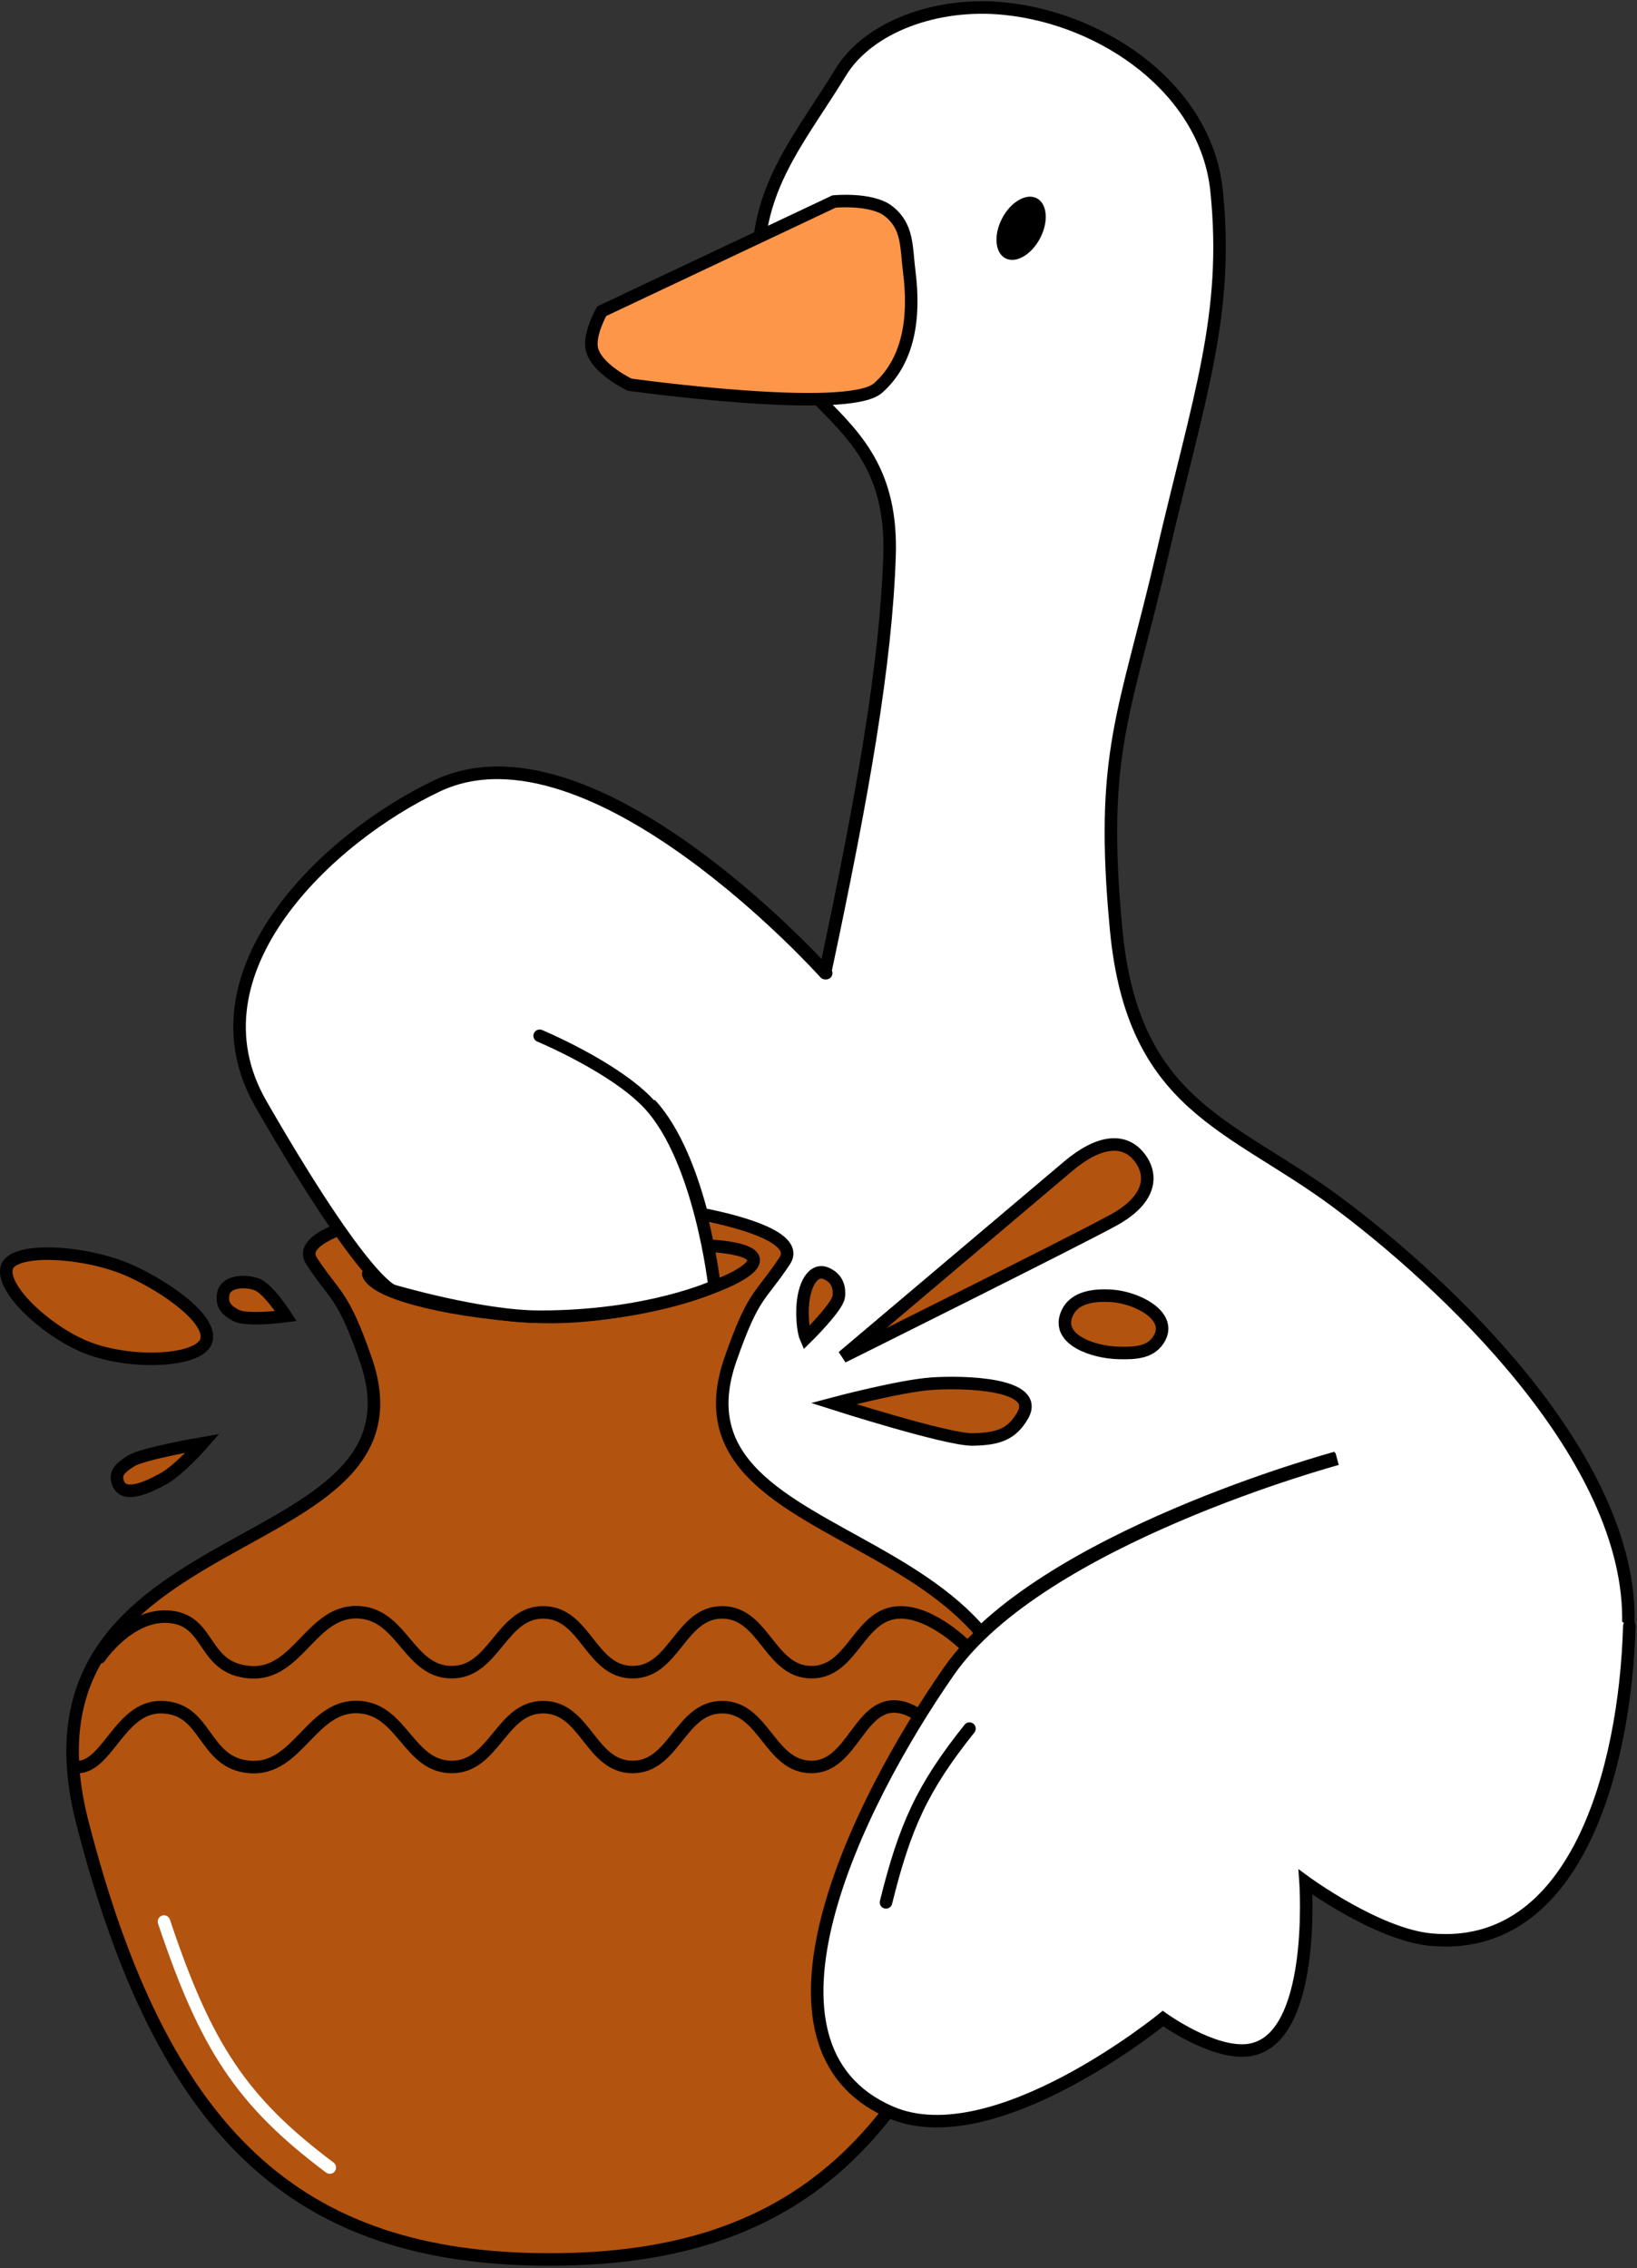 <?xml version="1.0" encoding="UTF-8"?> <svg xmlns="http://www.w3.org/2000/svg" width="654" height="906" viewBox="0 0 654 906" fill="none"><rect x="0" y="0" width="654" height="906" fill="#333333" stroke="none"/><path d="M52.324 583.575C47.494 586.602 46.013 588.617 47.026 591.967C49.11 598.86 59.147 594.049 65.413 590.588C71.679 587.127 80.996 576.475 80.996 576.475C80.996 576.475 57.154 580.548 52.324 583.575Z" fill="#B2530F" stroke="black" stroke-width="5"></path><path d="M94.297 525.444C98.661 527.781 114.22 525.689 114.22 525.689C114.22 525.689 107.254 514.736 102.556 513.022C97.858 511.308 89.915 511.659 89.155 517.073C88.621 520.872 89.933 523.106 94.297 525.444Z" fill="#B2530F" stroke="black" stroke-width="5"></path><path d="M33.213 537.641C17.508 530.834 0.021 514.244 2.783 506.096C5.545 497.949 34.295 499.687 51.779 507.478C66.646 514.102 85.536 527.57 82.298 535.861C79.059 544.153 50.812 545.269 33.213 537.641Z" fill="#B2530F" stroke="black" stroke-width="5"></path><path d="M285.032 157.245C285.032 157.245 310.084 154.337 323.719 149.152C332.72 145.729 346.047 138.688 346.047 138.688" stroke="black" stroke-width="5" stroke-linecap="round"></path><path d="M486.03 76.135C481.884 36.005 441.447 7.561 401.362 3.46C374.049 0.666 346.884 10.781 335.821 28.93C320.902 53.404 304.611 71.838 303.037 100.474C299.446 165.8 357.543 156.54 355.386 221.93C353.964 265.009 344.854 316.929 329.677 388.262C322.988 380.93 234.633 285.868 175.208 313.844C132.039 334.166 74.142 387.94 104.721 441.021C146.638 513.784 157.455 515.587 157.455 515.587L216.048 779.708L326.275 789.174C324.744 813.186 332.329 833.256 355.386 843.26C396.618 861.149 464.227 805.85 464.227 805.85C464.227 805.85 484.151 820.188 498.199 818.47C525.715 815.107 521.186 751.313 521.186 751.313C521.186 751.313 549.808 772.293 571.216 774.3C628.877 779.706 648.9 706.891 650.542 649C652.45 581.743 575.723 511.08 533.806 479.98C491.889 448.88 452.647 442.119 445.916 371.356C439.184 300.593 449.521 285.269 464.227 221.93C478.934 158.59 491.16 125.798 486.03 76.135Z" fill="white"></path><path d="M401.362 3.46L401.108 5.947L401.362 3.46ZM486.03 76.135L488.517 75.878L486.03 76.135ZM464.227 221.93L461.792 221.364L464.227 221.93ZM327.185 387.963C326.897 389.314 327.759 390.642 329.11 390.929C330.46 391.216 331.788 390.355 332.075 389.004L327.185 387.963ZM355.386 221.93L352.887 221.847L355.386 221.93ZM303.037 100.474L300.541 100.337L303.037 100.474ZM335.821 28.93L333.687 27.628V27.628L335.821 28.93ZM445.916 371.356L443.427 371.593L445.916 371.356ZM533.806 479.98L535.296 477.972L533.806 479.98ZM650.542 649L653.041 649.071L650.542 649ZM571.216 774.3L571.449 771.811L571.216 774.3ZM521.186 751.313L522.664 749.297L518.31 746.105L518.692 751.49L521.186 751.313ZM498.199 818.47L497.896 815.989L498.199 818.47ZM464.227 805.85L465.688 803.821L464.13 802.7L462.645 803.915L464.227 805.85ZM355.386 843.26L354.391 845.553L355.386 843.26ZM326.275 789.174L328.77 789.333L326.275 789.174ZM378.758 667.029L376.707 665.6L378.758 667.029ZM328.218 390.375C329.139 391.403 330.72 391.491 331.748 390.57C332.777 389.649 332.864 388.068 331.943 387.039L328.218 390.375ZM175.208 313.844L176.273 316.105L175.208 313.844ZM104.721 441.021L102.554 442.269H102.554L104.721 441.021ZM157.455 515.587L158.164 513.189C158.066 513.16 157.967 513.138 157.866 513.121L157.455 515.587ZM285.91 513.784L286.965 516.05C287.938 515.598 288.513 514.575 288.395 513.509L285.91 513.784ZM259.768 441.021L257.936 442.722L259.768 441.021ZM217.012 411.417C215.738 410.885 214.274 411.486 213.742 412.761C213.209 414.035 213.811 415.499 215.085 416.031L217.012 411.417ZM216.048 779.708L213.608 780.25C213.844 781.316 214.746 782.106 215.835 782.199L216.048 779.708ZM401.108 5.947C440.492 9.977 479.563 37.86 483.543 76.392L488.517 75.878C484.206 34.15 442.402 5.146 401.617 0.973L401.108 5.947ZM483.543 76.392C488.618 125.517 476.568 157.726 461.792 221.364L466.663 222.495C481.3 159.454 493.702 126.079 488.517 75.878L483.543 76.392ZM332.075 389.004C332.091 388.931 332.107 388.856 332.122 388.782L327.232 387.742C327.216 387.816 327.201 387.888 327.185 387.963L332.075 389.004ZM332.122 388.782C347.299 317.451 356.455 265.336 357.884 222.012L352.887 221.847C351.474 264.682 342.41 316.407 327.232 387.742L332.122 388.782ZM357.884 222.012C358.437 205.262 355.127 193.133 349.807 183.357C344.526 173.653 337.324 166.401 330.455 159.424C323.526 152.385 316.93 145.619 312.218 136.653C307.543 127.756 304.657 116.544 305.533 100.611L300.541 100.337C299.621 117.067 302.651 129.195 307.792 138.978C312.896 148.692 320.016 155.946 326.892 162.932C333.829 169.979 340.522 176.756 345.416 185.747C350.27 194.668 353.413 205.902 352.887 221.847L357.884 222.012ZM305.533 100.611C306.294 86.775 310.601 75.373 316.62 64.338C319.638 58.804 323.077 53.379 326.723 47.769C330.354 42.179 334.202 36.39 337.956 30.231L333.687 27.628C329.981 33.706 326.198 39.399 322.53 45.044C318.876 50.669 315.347 56.23 312.23 61.944C305.98 73.404 301.355 85.537 300.541 100.337L305.533 100.611ZM337.956 30.231C348.339 13.197 374.357 3.21 401.108 5.947L401.617 0.973C373.742 -1.879 345.43 8.364 333.687 27.628L337.956 30.231ZM461.792 221.364C454.501 252.767 448.161 272.775 444.569 293.431C440.94 314.301 440.046 336.055 443.427 371.593L448.404 371.12C445.053 335.895 445.962 314.605 449.495 294.287C453.066 273.756 459.248 254.432 466.663 222.495L461.792 221.364ZM443.427 371.593C446.845 407.525 458.584 427.506 474.986 442.393C483.107 449.764 492.316 455.835 502.001 461.952C511.727 468.095 521.933 474.284 532.316 481.988L535.296 477.972C524.72 470.126 514.302 463.807 504.671 457.725C494.998 451.615 486.117 445.743 478.346 438.691C462.966 424.731 451.718 405.951 448.404 371.12L443.427 371.593ZM532.316 481.988C553.163 497.454 582.651 522.753 606.663 552.501C630.735 582.324 648.971 616.212 648.043 648.929L653.041 649.071C654.021 614.531 634.847 579.458 610.554 549.361C586.199 519.188 556.366 493.605 535.296 477.972L532.316 481.988ZM648.043 648.929C647.228 677.687 641.842 709.956 629.652 734.266C623.565 746.404 615.845 756.43 606.277 763.092C596.755 769.722 585.282 773.108 571.449 771.811L570.982 776.789C585.98 778.195 598.633 774.507 609.134 767.195C619.589 759.916 627.789 749.134 634.121 736.507C646.768 711.288 652.215 678.204 653.041 649.071L648.043 648.929ZM571.449 771.811C561.3 770.859 549.181 765.343 539.393 759.872C534.544 757.161 530.352 754.511 527.373 752.538C525.884 751.552 524.7 750.737 523.892 750.171C523.488 749.888 523.177 749.667 522.97 749.518C522.866 749.443 522.788 749.387 522.736 749.35C522.711 749.331 522.692 749.317 522.68 749.308C522.673 749.304 522.669 749.301 522.666 749.299C522.665 749.298 522.664 749.297 522.664 749.297C522.664 749.297 522.664 749.297 522.663 749.297C522.664 749.297 522.664 749.297 521.186 751.313C519.708 753.33 519.708 753.33 519.709 753.33C519.709 753.33 519.71 753.331 519.71 753.331C519.712 753.332 519.713 753.334 519.716 753.335C519.72 753.338 519.726 753.343 519.734 753.348C519.749 753.36 519.772 753.376 519.801 753.397C519.859 753.439 519.944 753.501 520.055 753.581C520.277 753.74 520.603 753.972 521.023 754.266C521.863 754.855 523.083 755.695 524.612 756.707C527.668 758.731 531.97 761.45 536.953 764.236C546.828 769.756 559.724 775.733 570.982 776.789L571.449 771.811ZM521.186 751.313C518.692 751.49 518.692 751.49 518.692 751.49C518.692 751.49 518.692 751.49 518.692 751.491C518.692 751.492 518.692 751.494 518.693 751.498C518.693 751.504 518.694 751.514 518.695 751.528C518.697 751.556 518.699 751.599 518.703 751.656C518.71 751.771 518.721 751.944 518.734 752.172C518.76 752.627 518.794 753.3 518.829 754.161C518.898 755.883 518.966 758.354 518.963 761.331C518.958 767.296 518.667 775.251 517.535 783.282C516.398 791.349 514.437 799.304 511.193 805.381C507.964 811.431 503.667 815.283 497.896 815.989L498.502 820.952C506.489 819.976 511.944 814.593 515.604 807.735C519.25 800.905 521.316 792.281 522.486 783.979C523.662 775.641 523.958 767.437 523.963 761.336C523.966 758.28 523.896 755.741 523.825 753.961C523.789 753.071 523.753 752.37 523.726 751.889C523.712 751.649 523.701 751.463 523.693 751.337C523.689 751.273 523.686 751.225 523.683 751.191C523.682 751.174 523.681 751.161 523.681 751.152C523.68 751.147 523.68 751.144 523.68 751.141C523.68 751.14 523.68 751.139 523.68 751.138C523.68 751.137 523.679 751.136 521.186 751.313ZM497.896 815.989C491.666 816.75 483.758 813.917 477.064 810.568C473.788 808.93 470.932 807.235 468.894 805.949C467.877 805.307 467.067 804.77 466.516 804.395C466.24 804.208 466.029 804.061 465.889 803.963C465.819 803.914 465.766 803.877 465.733 803.853C465.716 803.841 465.703 803.832 465.696 803.827C465.692 803.824 465.69 803.822 465.688 803.821C465.688 803.821 465.687 803.821 465.687 803.821C465.687 803.821 465.687 803.821 465.687 803.821C465.687 803.821 465.688 803.821 464.227 805.85C462.767 807.879 462.768 807.88 462.768 807.88C462.769 807.88 462.769 807.881 462.77 807.881C462.771 807.882 462.772 807.883 462.774 807.884C462.777 807.887 462.782 807.89 462.788 807.894C462.8 807.903 462.816 807.915 462.838 807.93C462.88 807.96 462.941 808.003 463.021 808.059C463.179 808.17 463.41 808.33 463.706 808.531C464.299 808.934 465.156 809.503 466.226 810.178C468.363 811.527 471.366 813.309 474.827 815.04C481.606 818.431 490.684 821.908 498.502 820.952L497.896 815.989ZM464.227 805.85C462.645 803.915 462.645 803.915 462.645 803.915C462.644 803.915 462.644 803.916 462.643 803.916C462.642 803.917 462.639 803.919 462.636 803.922C462.629 803.928 462.618 803.937 462.603 803.949C462.572 803.974 462.526 804.012 462.464 804.062C462.339 804.162 462.152 804.312 461.905 804.508C461.41 804.9 460.675 805.477 459.722 806.206C457.816 807.666 455.042 809.735 451.582 812.165C444.658 817.029 435.012 823.32 424.106 829.05C413.187 834.788 401.089 839.917 389.25 842.52C377.395 845.127 366.027 845.151 356.381 840.967L354.391 845.553C365.361 850.313 377.906 850.134 390.324 847.403C402.759 844.669 415.294 839.328 426.432 833.477C437.582 827.618 447.416 821.203 454.456 816.257C457.979 813.782 460.809 811.672 462.762 810.176C463.738 809.429 464.496 808.835 465.011 808.426C465.269 808.221 465.467 808.063 465.601 807.955C465.668 807.901 465.719 807.86 465.754 807.831C465.772 807.817 465.785 807.806 465.794 807.798C465.799 807.794 465.803 807.792 465.805 807.789C465.807 807.788 465.808 807.787 465.809 807.787C465.81 807.786 465.81 807.785 464.227 805.85ZM356.381 840.967C345.362 836.186 338.16 829.07 333.851 820.361C329.516 811.602 328.023 801.054 328.77 789.333L323.78 789.015C322.997 801.306 324.53 812.799 329.369 822.579C334.234 832.409 342.353 840.331 354.391 845.553L356.381 840.967ZM328.77 789.333C329.987 770.237 337.127 748.414 346.958 727.081C356.774 705.782 369.193 685.142 380.81 668.457L376.707 665.6C364.955 682.478 352.378 703.374 342.417 724.989C332.471 746.57 325.054 769.038 323.78 789.015L328.77 789.333ZM380.81 668.457C389.743 655.626 403.728 643.934 419.858 633.596C435.963 623.275 454.059 614.396 471.063 607.141C488.06 599.888 503.92 594.276 515.532 590.477C521.336 588.578 526.076 587.133 529.36 586.164C531.003 585.68 532.281 585.314 533.147 585.071C533.579 584.949 533.909 584.857 534.129 584.797C534.24 584.766 534.323 584.744 534.377 584.729C534.405 584.721 534.425 584.716 534.438 584.712C534.445 584.71 534.45 584.709 534.453 584.708C534.454 584.708 534.455 584.707 534.456 584.707C534.457 584.707 534.457 584.707 533.806 582.293C533.155 579.879 533.154 579.88 533.153 579.88C533.152 579.88 533.15 579.881 533.148 579.881C533.144 579.883 533.138 579.884 533.13 579.886C533.115 579.89 533.092 579.896 533.063 579.905C533.004 579.921 532.916 579.945 532.802 579.976C532.572 580.039 532.234 580.133 531.791 580.258C530.907 580.507 529.609 580.878 527.946 581.369C524.62 582.35 519.834 583.809 513.977 585.725C502.268 589.555 486.266 595.217 469.101 602.542C451.943 609.863 433.577 618.865 417.16 629.387C400.769 639.891 386.173 652.004 376.707 665.6L380.81 668.457ZM330.081 388.707C331.943 387.039 331.943 387.039 331.943 387.039C331.943 387.039 331.943 387.039 331.943 387.039C331.943 387.039 331.943 387.039 331.943 387.039C331.943 387.039 331.943 387.039 331.943 387.039C331.943 387.039 331.943 387.039 331.942 387.038C331.942 387.038 331.941 387.037 331.941 387.037C331.939 387.035 331.937 387.033 331.935 387.03C331.93 387.025 331.923 387.017 331.914 387.007C331.896 386.986 331.869 386.957 331.834 386.918C331.764 386.84 331.66 386.726 331.524 386.577L327.83 389.947C327.961 390.09 328.059 390.198 328.124 390.27C328.157 390.306 328.181 390.333 328.196 390.351C328.204 390.359 328.21 390.366 328.214 390.37C328.216 390.372 328.217 390.373 328.218 390.374C328.218 390.374 328.218 390.375 328.218 390.375C328.218 390.375 328.218 390.375 328.218 390.375C328.218 390.375 328.218 390.375 328.218 390.375C328.218 390.375 328.218 390.375 328.218 390.375C328.218 390.375 328.218 390.375 328.218 390.375C328.218 390.375 328.218 390.375 330.081 388.707ZM331.524 386.577C328.138 382.866 304.23 357.106 273.649 335.762C258.362 325.092 241.294 315.445 224.2 310.246C207.102 305.046 189.751 304.234 174.143 311.582L176.273 316.105C190.377 309.465 206.355 310.045 222.746 315.03C239.141 320.016 255.722 329.347 270.788 339.862C300.913 360.889 324.527 386.326 327.83 389.947L331.524 386.577ZM174.143 311.582C152.258 321.884 126.618 340.659 110.27 363.701C93.884 386.797 86.608 414.589 102.554 442.269L106.887 439.773C92.254 414.373 98.638 388.737 114.348 366.595C130.096 344.399 154.989 326.125 176.273 316.105L174.143 311.582ZM102.554 442.269C123.543 478.702 136.809 497.484 144.885 507.189C148.923 512.042 151.712 514.684 153.569 516.137C154.501 516.866 155.225 517.317 155.778 517.597C156.056 517.738 156.297 517.839 156.505 517.911C156.61 517.947 156.706 517.976 156.796 518C156.841 518.011 156.884 518.021 156.925 518.03C156.946 518.034 156.966 518.039 156.986 518.042C156.996 518.044 157.005 518.046 157.015 518.048C157.02 518.049 157.027 518.05 157.03 518.05C157.037 518.052 157.044 518.053 157.455 515.587C157.866 513.121 157.873 513.122 157.88 513.123C157.882 513.124 157.889 513.125 157.894 513.126C157.903 513.127 157.912 513.129 157.92 513.13C157.937 513.134 157.954 513.137 157.969 513.14C157.999 513.147 158.026 513.153 158.049 513.159C158.095 513.171 158.126 513.181 158.141 513.186C158.17 513.196 158.138 513.188 158.038 513.137C157.837 513.035 157.387 512.776 156.65 512.199C155.169 511.04 152.634 508.684 148.728 503.991C140.917 494.604 127.816 476.103 106.887 439.773L102.554 442.269ZM157.455 515.587C156.746 517.984 156.746 517.984 156.747 517.984C156.747 517.984 156.748 517.985 156.748 517.985C156.75 517.985 156.752 517.986 156.754 517.986C156.759 517.988 156.766 517.99 156.775 517.993C156.793 517.998 156.819 518.006 156.854 518.016C156.924 518.036 157.026 518.066 157.16 518.105C157.427 518.182 157.82 518.295 158.328 518.438C159.343 518.725 160.817 519.133 162.657 519.622C166.336 520.601 171.488 521.906 177.383 523.211C189.123 525.81 203.991 528.453 216.048 528.453V523.453C204.563 523.453 190.135 520.913 178.464 518.329C172.652 517.043 167.57 515.756 163.942 514.79C162.128 514.308 160.68 513.907 159.686 513.626C159.189 513.486 158.807 513.376 158.549 513.302C158.42 513.264 158.323 513.236 158.258 513.217C158.226 513.208 158.202 513.201 158.186 513.196C158.178 513.194 158.172 513.192 158.169 513.191C158.167 513.19 158.165 513.19 158.165 513.19C158.164 513.189 158.164 513.189 158.164 513.189C158.164 513.189 158.164 513.189 157.455 515.587ZM216.048 528.453C238.141 528.453 255.813 525.379 267.989 522.292C274.076 520.749 278.791 519.202 281.997 518.035C283.601 517.451 284.828 516.962 285.661 516.615C286.078 516.442 286.396 516.304 286.614 516.208C286.723 516.16 286.807 516.122 286.866 516.096C286.895 516.083 286.918 516.072 286.935 516.064C286.943 516.061 286.95 516.058 286.955 516.055C286.957 516.054 286.959 516.053 286.961 516.052C286.962 516.052 286.963 516.051 286.963 516.051C286.964 516.051 286.965 516.05 285.91 513.784C284.855 511.517 284.856 511.517 284.856 511.517C284.856 511.517 284.857 511.517 284.857 511.517C284.857 511.517 284.857 511.517 284.856 511.517C284.855 511.518 284.852 511.519 284.847 511.521C284.838 511.525 284.823 511.532 284.802 511.542C284.759 511.561 284.69 511.592 284.597 511.633C284.411 511.715 284.125 511.839 283.741 511.998C282.975 512.317 281.817 512.779 280.287 513.336C277.226 514.451 272.673 515.946 266.76 517.445C254.934 520.443 237.676 523.453 216.048 523.453V528.453ZM285.91 513.784C288.395 513.509 288.395 513.508 288.395 513.507C288.395 513.507 288.395 513.506 288.394 513.505C288.394 513.503 288.394 513.5 288.393 513.496C288.393 513.489 288.391 513.479 288.39 513.465C288.387 513.438 288.382 513.4 288.377 513.349C288.365 513.248 288.347 513.099 288.324 512.906C288.276 512.52 288.205 511.955 288.107 511.23C287.91 509.78 287.607 507.691 287.18 505.117C286.325 499.973 284.969 492.879 282.962 485.079C278.981 469.606 272.326 450.878 261.601 439.321L257.936 442.722C267.749 453.297 274.164 470.95 278.12 486.325C280.081 493.95 281.41 500.897 282.247 505.937C282.666 508.456 282.961 510.495 283.152 511.901C283.247 512.603 283.316 513.147 283.361 513.514C283.383 513.697 283.399 513.835 283.41 513.927C283.415 513.973 283.419 514.007 283.422 514.029C283.423 514.04 283.424 514.048 283.425 514.053C283.425 514.056 283.425 514.057 283.425 514.058C283.425 514.059 283.425 514.059 283.425 514.059C283.425 514.059 283.425 514.059 285.91 513.784ZM261.601 439.321C254.459 431.625 243.219 424.641 233.962 419.64C229.299 417.121 225.07 415.069 222.007 413.647C220.475 412.935 219.232 412.381 218.37 412.002C217.938 411.813 217.602 411.668 217.372 411.57C217.257 411.521 217.169 411.483 217.108 411.458C217.078 411.445 217.055 411.435 217.039 411.428C217.031 411.425 217.024 411.422 217.02 411.421C217.018 411.42 217.016 411.419 217.015 411.418C217.014 411.418 217.013 411.418 217.013 411.418C217.012 411.417 217.012 411.417 216.048 413.724C215.085 416.031 215.085 416.031 215.085 416.031C215.085 416.031 215.085 416.031 215.085 416.031C215.086 416.031 215.087 416.032 215.088 416.032C215.091 416.033 215.096 416.035 215.102 416.038C215.115 416.044 215.135 416.052 215.162 416.063C215.216 416.086 215.298 416.121 215.406 416.167C215.623 416.26 215.945 416.399 216.362 416.581C217.195 416.947 218.405 417.487 219.902 418.182C222.897 419.573 227.031 421.579 231.586 424.039C240.766 428.999 251.386 435.663 257.936 442.722L261.601 439.321ZM155.014 516.128L213.608 780.25L218.489 779.167L159.896 515.045L155.014 516.128ZM215.835 782.199L326.061 791.664L326.489 786.683L216.262 777.218L215.835 782.199Z" fill="black"></path><path d="M218.185 479.11C182.77 478.439 114.858 488.976 124.438 503.63C134.018 518.284 136.743 516.233 146.069 542.842C175.343 626.366 0.937 603.69 32.938 728.088C64.94 852.487 118.575 902.517 219.536 902.517C320.497 902.517 373.007 852.48 405.009 728.082C437.01 603.683 262.604 626.359 291.878 542.836C301.204 516.227 303.488 518.735 313.509 503.624C323.53 488.512 253.601 478.439 218.185 479.11Z" fill="#B2530F" stroke="black" stroke-width="5"></path><path d="M147.088 508.826C149.793 517.39 185.045 524.637 214.719 525.945C245.844 527.318 287.695 515.899 298.531 507.159C309.367 498.419 282.757 497.558 282.757 497.558" stroke="black" stroke-width="5" stroke-linecap="round"></path><path d="M174.755 313.844C236.55 284.752 329.628 388.707 329.628 388.707L259.315 441.021C279.853 463.154 285.457 513.784 285.457 513.784C285.457 513.784 259.315 525.953 215.595 525.953C192.052 525.953 157.002 515.587 157.002 515.587C157.002 515.587 146.185 513.784 104.268 441.021C73.689 387.94 131.586 334.166 174.755 313.844Z" fill="white"></path><path d="M329.628 388.707C329.628 388.707 236.55 284.752 174.755 313.844C131.586 334.166 73.689 387.94 104.268 441.021C146.185 513.784 157.002 515.587 157.002 515.587C157.002 515.587 192.052 525.953 215.595 525.953C259.315 525.953 285.457 513.784 285.457 513.784C285.457 513.784 279.853 463.154 259.315 441.021C245.624 426.267 215.595 413.724 215.595 413.724" stroke="black" stroke-width="5" stroke-linecap="round" stroke-linejoin="round"></path><path d="M363.252 108.462C365.636 127.125 362.991 144.213 350.786 155C338.582 165.787 251.538 153.651 251.538 153.651C251.538 153.651 237.828 147.132 236.393 139.04C235.353 133.175 240.376 124.318 240.376 124.318L333.203 80.491C333.203 80.491 348.256 79.019 355.051 84.4C362.834 90.563 361.993 98.615 363.252 108.462Z" fill="#FD9649" stroke="black" stroke-width="5"></path><ellipse cx="407.944" cy="91.185" rx="8.564" ry="13.522" transform="rotate(27.654 407.944 91.185)" fill="black"></ellipse><path d="M382.364 701.283C382.364 701.283 371.212 684.171 359.828 681.902C343.406 678.63 340.966 705.791 324.221 705.791C307.477 705.791 305.359 682 288.615 681.902C271.724 681.804 269.447 705.988 252.557 705.791C235.959 705.596 233.995 682.285 217.401 681.902C200.22 681.507 197.627 705.887 180.442 705.791C163.404 705.695 160.912 683.326 143.933 681.902C124.391 680.264 119.309 707.38 99.763 705.791C80.71 704.242 83.086 681.902 64.156 681.902C47.479 681.902 42.657 707.124 29.901 705.791" stroke="black" stroke-width="5" stroke-linecap="round" stroke-linejoin="round"></path><path d="M571.605 774.751C629.267 780.157 649.29 707.342 650.932 649.451L534.195 582.744C534.195 582.744 415.947 614.626 379.148 667.479C341.418 721.669 295.2 817.43 355.775 843.711C397.007 861.6 464.617 806.301 464.617 806.301C464.617 806.301 484.54 820.638 498.588 818.921C526.104 815.558 521.575 751.764 521.575 751.764C521.575 751.764 550.197 772.743 571.605 774.751Z" fill="white"></path><path d="M653.431 649.521C653.47 648.141 652.383 646.991 651.003 646.952C649.622 646.912 648.472 647.999 648.433 649.38L653.431 649.521ZM571.605 774.751L571.838 772.262H571.838L571.605 774.751ZM521.575 751.764L523.053 749.748L518.699 746.556L519.081 751.941L521.575 751.764ZM498.588 818.921L498.892 821.403L498.588 818.921ZM464.617 806.301L466.077 804.272L464.519 803.151L463.034 804.366L464.617 806.301ZM355.775 843.711L354.78 846.004L355.775 843.711ZM379.148 667.479L377.096 666.051V666.051L379.148 667.479ZM648.433 649.38C647.617 678.138 642.231 710.407 630.041 734.717C623.954 746.854 616.235 756.881 606.666 763.543C597.145 770.172 585.671 773.559 571.838 772.262L571.372 777.24C586.369 778.646 599.022 774.958 609.523 767.646C619.978 760.367 628.178 749.585 634.51 736.958C647.157 711.739 652.604 678.654 653.431 649.521L648.433 649.38ZM571.838 772.262C561.689 771.31 549.57 765.794 539.782 760.322C534.934 757.612 530.741 754.962 527.762 752.989C526.273 752.003 525.09 751.188 524.281 750.622C523.877 750.339 523.567 750.118 523.359 749.969C523.255 749.894 523.177 749.838 523.126 749.8C523.1 749.782 523.081 749.768 523.069 749.759C523.063 749.755 523.058 749.752 523.056 749.75C523.054 749.749 523.054 749.748 523.053 749.748C523.053 749.747 523.053 749.747 523.053 749.747C523.053 749.747 523.053 749.748 521.575 751.764C520.097 753.78 520.098 753.781 520.098 753.781C520.098 753.781 520.099 753.782 520.1 753.782C520.101 753.783 520.103 753.784 520.105 753.786C520.109 753.789 520.115 753.793 520.123 753.799C520.138 753.81 520.161 753.827 520.19 753.848C520.248 753.89 520.333 753.952 520.444 754.031C520.666 754.191 520.992 754.422 521.412 754.717C522.253 755.306 523.473 756.145 525.002 757.158C528.058 759.181 532.359 761.901 537.342 764.687C547.217 770.207 560.113 776.184 571.372 777.24L571.838 772.262ZM521.575 751.764C519.081 751.941 519.081 751.941 519.081 751.941C519.081 751.941 519.081 751.941 519.081 751.942C519.081 751.943 519.082 751.945 519.082 751.948C519.082 751.955 519.083 751.965 519.084 751.979C519.086 752.006 519.089 752.049 519.092 752.107C519.1 752.221 519.11 752.395 519.123 752.622C519.149 753.078 519.183 753.751 519.218 754.612C519.287 756.334 519.355 758.804 519.353 761.782C519.347 767.747 519.056 775.702 517.924 783.732C516.787 791.799 514.826 799.755 511.583 805.832C508.353 811.882 504.056 815.734 498.285 816.44L498.892 821.403C506.879 820.426 512.333 815.043 515.994 808.186C519.639 801.356 521.705 792.732 522.876 784.43C524.051 776.092 524.347 767.888 524.353 761.786C524.355 758.731 524.285 756.191 524.214 754.412C524.178 753.522 524.142 752.821 524.115 752.34C524.102 752.1 524.09 751.914 524.082 751.787C524.078 751.724 524.075 751.675 524.073 751.642C524.071 751.625 524.071 751.612 524.07 751.603C524.07 751.598 524.069 751.595 524.069 751.592C524.069 751.591 524.069 751.589 524.069 751.589C524.069 751.588 524.069 751.587 521.575 751.764ZM498.285 816.44C492.055 817.201 484.147 814.368 477.453 811.019C474.177 809.381 471.321 807.686 469.284 806.4C468.266 805.758 467.457 805.22 466.905 804.846C466.629 804.658 466.418 804.512 466.278 804.414C466.208 804.365 466.156 804.328 466.122 804.304C466.105 804.292 466.093 804.283 466.085 804.278C466.081 804.275 466.079 804.273 466.078 804.272C466.077 804.272 466.076 804.271 466.076 804.271C466.076 804.271 466.076 804.271 466.076 804.271C466.077 804.272 466.077 804.272 464.617 806.301C463.157 808.33 463.157 808.331 463.158 808.331C463.158 808.331 463.158 808.332 463.159 808.332C463.16 808.333 463.162 808.334 463.163 808.335C463.167 808.338 463.171 808.341 463.177 808.345C463.189 808.354 463.206 808.365 463.227 808.38C463.269 808.411 463.331 808.454 463.41 808.509C463.568 808.62 463.799 808.78 464.096 808.982C464.688 809.384 465.545 809.953 466.615 810.629C468.752 811.977 471.755 813.76 475.216 815.491C481.995 818.882 491.074 822.358 498.892 821.403L498.285 816.44ZM464.617 806.301C463.034 804.366 463.034 804.366 463.034 804.366C463.034 804.366 463.033 804.366 463.033 804.367C463.031 804.368 463.029 804.37 463.025 804.373C463.018 804.379 463.007 804.388 462.992 804.4C462.962 804.425 462.915 804.462 462.853 804.512C462.729 804.613 462.541 804.763 462.294 804.959C461.799 805.351 461.064 805.928 460.111 806.657C458.206 808.116 455.431 810.186 451.972 812.616C445.047 817.48 435.401 823.771 424.495 829.501C413.576 835.238 401.478 840.368 389.64 842.971C377.784 845.578 366.416 845.602 356.77 841.417L354.78 846.004C365.75 850.764 378.295 850.585 390.713 847.854C403.148 845.12 415.684 839.779 426.821 833.927C437.971 828.069 447.805 821.653 454.846 816.708C458.368 814.233 461.198 812.122 463.151 810.627C464.127 809.879 464.885 809.285 465.401 808.877C465.659 808.672 465.856 808.514 465.99 808.406C466.057 808.352 466.108 808.31 466.143 808.282C466.161 808.268 466.174 808.257 466.184 808.249C466.188 808.245 466.192 808.242 466.195 808.24C466.196 808.239 466.197 808.238 466.198 808.237C466.199 808.237 466.2 808.236 464.617 806.301ZM356.77 841.417C342.346 835.159 334.387 824.867 330.982 812.065C327.542 799.128 328.721 783.478 333.019 766.68C341.612 733.095 362.412 695.891 381.199 668.908L377.096 666.051C358.154 693.257 336.98 731.028 328.175 765.441C323.774 782.642 322.399 799.247 326.15 813.35C329.937 827.589 338.917 839.122 354.78 846.004L356.77 841.417ZM381.199 668.908C390.133 656.077 404.117 644.385 420.247 634.047C436.352 623.725 454.448 614.847 471.452 607.591C488.449 600.338 504.309 594.726 515.921 590.928C521.726 589.029 526.465 587.584 529.75 586.615C531.392 586.131 532.67 585.765 533.536 585.521C533.969 585.399 534.298 585.308 534.519 585.247C534.629 585.217 534.712 585.194 534.767 585.179C534.794 585.172 534.814 585.166 534.828 585.163C534.834 585.161 534.839 585.16 534.842 585.159C534.844 585.158 534.845 585.158 534.845 585.158C534.846 585.158 534.846 585.158 534.195 582.744C533.544 580.33 533.544 580.33 533.542 580.331C533.541 580.331 533.539 580.332 533.537 580.332C533.533 580.333 533.527 580.335 533.52 580.337C533.504 580.341 533.482 580.347 533.452 580.355C533.393 580.371 533.306 580.395 533.191 580.427C532.962 580.49 532.623 580.584 532.181 580.709C531.296 580.958 529.998 581.329 528.335 581.819C525.009 582.8 520.223 584.26 514.367 586.175C502.657 590.006 486.655 595.668 469.49 602.992C452.332 610.314 433.966 619.316 417.549 629.837C401.159 640.342 386.562 652.455 377.096 666.051L381.199 668.908Z" fill="black"></path><path d="M387.322 690.466C368.409 714.132 361.49 729.545 353.969 759.877" stroke="black" stroke-width="5" stroke-linecap="round" stroke-linejoin="round"></path><path d="M65.508 767.539C82.161 817.33 96.349 839.273 131.764 865.796" stroke="white" stroke-width="5" stroke-linecap="round" stroke-linejoin="round"></path><path d="M386.421 658.014C386.421 658.014 372.899 644.042 359.828 644.042C343.084 644.042 340.966 667.93 324.222 667.93C307.477 667.93 305.359 644.139 288.615 644.042C271.724 643.944 269.447 668.128 252.557 667.93C235.959 667.736 233.995 644.424 217.401 644.042C200.22 643.646 197.627 668.026 180.442 667.93C163.404 667.835 160.912 645.465 143.934 644.042C124.392 642.404 119.309 669.519 99.763 667.93C80.71 666.381 84.439 647.648 68.213 645.845C51.987 644.042 39.817 662.071 39.817 662.071" stroke="black" stroke-width="5" stroke-linecap="round" stroke-linejoin="round"></path><path d="M426.682 465.909C414.081 476.558 336.672 541.969 336.672 541.969C336.672 541.969 429.005 496.045 444.822 487.376C460.639 478.708 460.572 468.587 454.783 461.736C448.994 454.884 439.283 455.261 426.682 465.909Z" fill="#B2530F" stroke="black" stroke-width="5" stroke-linecap="round"></path><path d="M443.987 517.598C436.228 517.116 428.214 518.397 425.851 525.803C422.809 535.335 436.893 540.171 446.896 540.419C453.797 540.589 460.304 540.282 463.412 534.118C467.896 525.226 453.926 518.215 443.987 517.598Z" fill="#B2530F" stroke="black" stroke-width="5"></path><path d="M372.37 552.681C359.651 553.533 333.002 560.626 333.002 560.626C333.002 560.626 378.496 575.169 388.606 574.983C398.716 574.798 404.194 572.944 408.511 565.493C416.016 552.535 385.089 551.829 372.37 552.681Z" fill="#B2530F" stroke="black" stroke-width="5"></path><path d="M320.661 522.22C320.317 530.728 321.986 534.498 321.986 534.498C321.986 534.498 334.563 522.165 335.085 517.955C335.608 513.745 334.09 510.598 330.518 508.837C324.695 505.968 321.005 513.712 320.661 522.22Z" fill="#B2530F" stroke="black" stroke-width="5"></path></svg> 